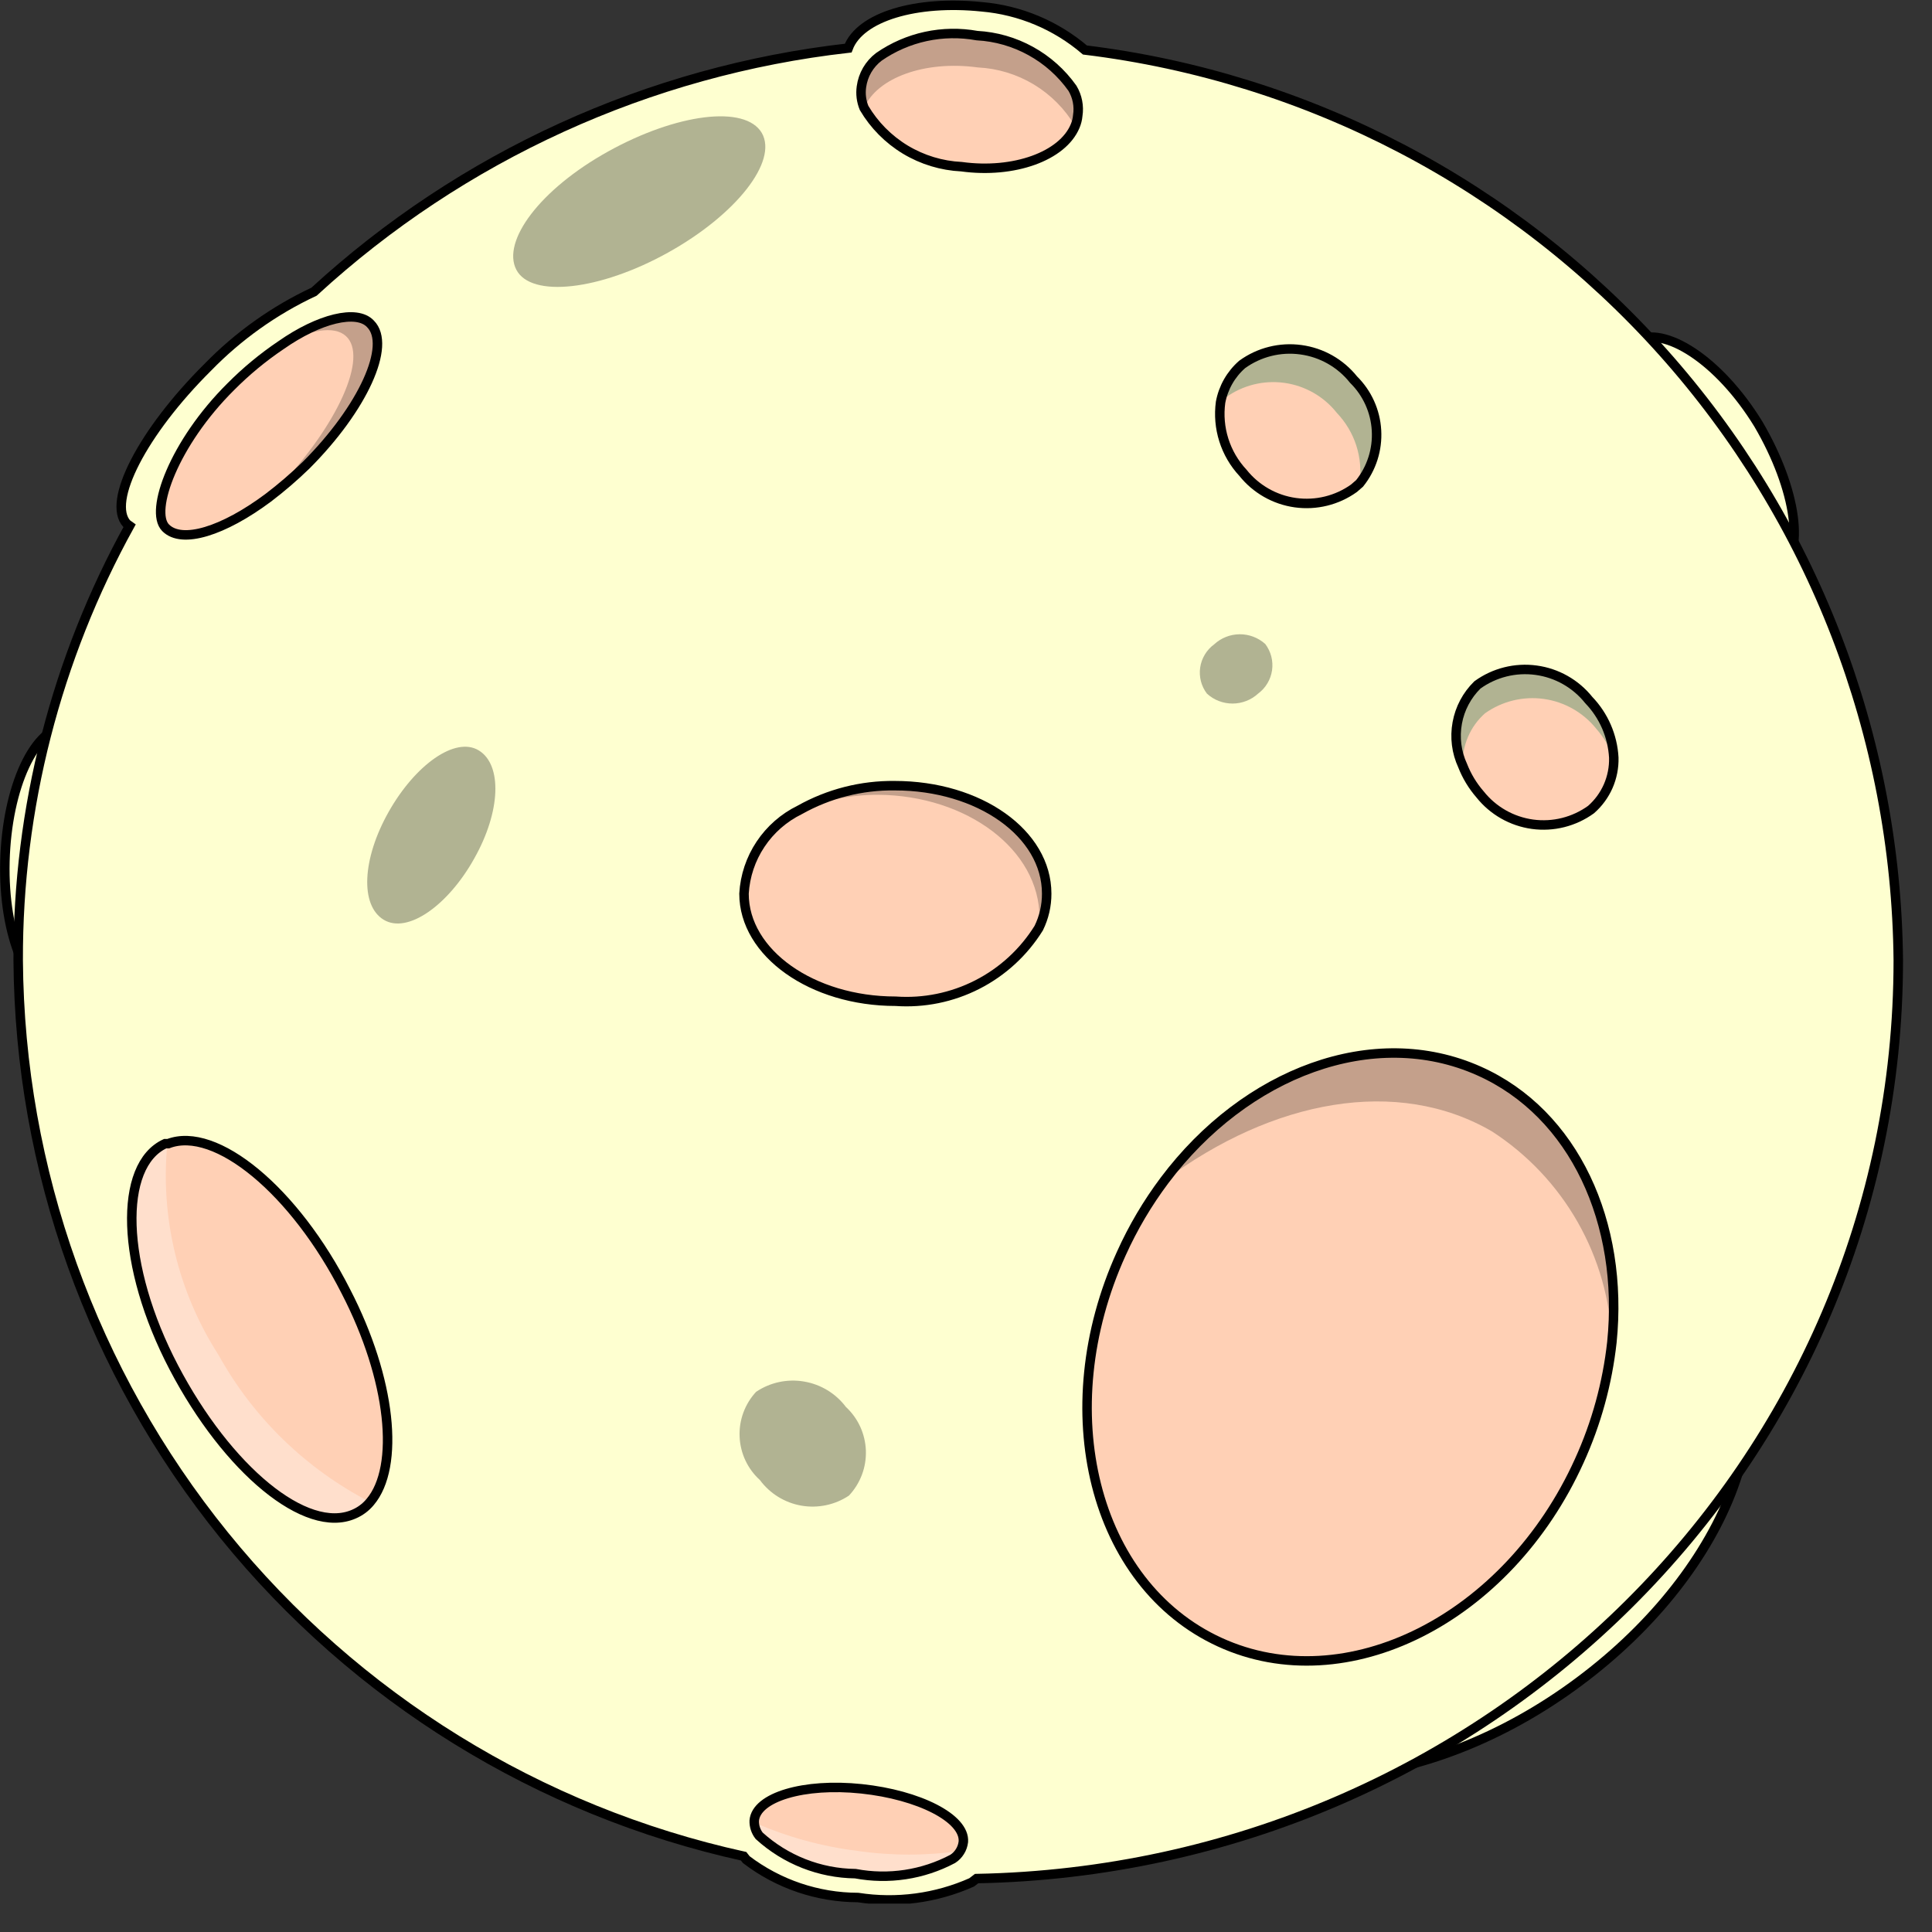 <svg width="51" height="51" viewBox="0 0 51 51" fill="none" xmlns="http://www.w3.org/2000/svg">
<rect x="0" y="0" width="51" height="51" fill="#333333" stroke="none"/>
<g clip-path="url(#clip0_1_130)">
<path d="M46.42 11.2C47.42 12.91 47.68 14.66 46.93 15.11C46.18 15.56 44.73 14.54 43.7 12.85C42.67 11.16 42.44 9.42 43.18 9C43.92 8.58 45.38 9.5 46.42 11.2Z" fill="#FEFFD0" stroke="black" stroke-width="0.25" stroke-miterlimit="10"/>
<path d="M3.32 22.75C3.32 24.75 2.52 26.33 1.64 26.32C0.76 26.31 0.08 24.71 0.13 22.74C0.18 20.77 0.92 19.17 1.8 19.17C2.68 19.17 3.37 20.76 3.32 22.75Z" fill="#FEFFD0" stroke="black" stroke-width="0.25" stroke-miterlimit="10"/>
<path d="M45.43 34.66C47.33 37.32 45.43 41.79 41.31 44.66C37.19 47.53 32.31 47.66 30.41 45C28.51 42.34 30.34 37.9 34.48 35C38.62 32.1 43.54 32 45.43 34.66Z" fill="#FEFFD0" stroke="black" stroke-width="0.25" stroke-miterlimit="10"/>
<path d="M36 12.81C35.936 12.979 35.841 13.135 35.72 13.27C34.9 14.15 32.72 14.27 30.53 13.55C28.34 12.83 26.69 11.39 26.62 10.2C26.61 10.031 26.63 9.862 26.68 9.7C27.13 8.42 29.57 8.09 32.15 8.95C34.73 9.81 36.4 11.53 36 12.81Z" fill="#C4A08B"/>
<path d="M35.68 13.27C34.86 14.15 32.68 14.27 30.49 13.55C28.3 12.83 26.65 11.39 26.58 10.2C27.855 9.64 29.264 9.456 30.64 9.67C33.27 10 35.3 11.55 35.68 13.27Z" fill="#FFD0B5"/>
<path d="M36 12.81C35.936 12.979 35.841 13.135 35.72 13.27C34.9 14.15 32.72 14.27 30.53 13.55C28.34 12.83 26.69 11.39 26.62 10.2C26.61 10.031 26.63 9.862 26.68 9.7C27.13 8.42 29.57 8.09 32.15 8.95C34.73 9.81 36.4 11.53 36 12.81Z" stroke="black" stroke-miterlimit="10"/>
<path d="M28.64 1.32C27.874 0.666 26.923 0.267 25.92 0.18C24.19 2.80142e-06 22.7 0.44 22.39 1.27C17.128 1.866 12.19 4.117 8.29 7.7C7.24 8.191 6.288 8.869 5.48 9.7C3.77 11.4 2.81 13.25 3.35 13.83L3.42 13.88C1.48 17.391 0.468 21.339 0.48 25.35C0.52 30.878 2.437 36.229 5.916 40.526C9.396 44.823 14.231 47.811 19.63 49L19.7 49.09C20.548 49.736 21.584 50.087 22.65 50.09C23.668 50.248 24.709 50.109 25.65 49.69L25.78 49.59C39.27 49.33 50.11 38.59 50.11 25.35C50.054 19.422 47.846 13.716 43.896 9.295C39.946 4.875 34.524 2.04 28.64 1.32Z" fill="#FEFFD0" stroke="black" stroke-width="0.25" stroke-miterlimit="10"/>
<path d="M27.63 23.59C27.631 23.905 27.559 24.217 27.42 24.5C27.025 25.135 26.465 25.651 25.798 25.991C25.132 26.331 24.386 26.483 23.64 26.43C21.44 26.43 19.64 25.16 19.64 23.59C19.667 23.124 19.817 22.674 20.076 22.286C20.334 21.898 20.691 21.585 21.11 21.38C21.876 20.95 22.742 20.729 23.62 20.74C25.85 20.74 27.63 22 27.63 23.59Z" fill="#C4A08B"/>
<path d="M27.44 24.22C27.445 24.313 27.445 24.407 27.44 24.5C27.045 25.135 26.485 25.651 25.818 25.991C25.152 26.331 24.406 26.483 23.66 26.43C21.46 26.43 19.66 25.16 19.66 23.59C19.687 23.124 19.837 22.674 20.096 22.286C20.354 21.898 20.711 21.585 21.13 21.38C21.781 21.115 22.477 20.979 23.18 20.98C25.53 21 27.44 22.43 27.44 24.22Z" fill="#FFD0B5"/>
<path d="M27.63 23.59C27.631 23.905 27.559 24.217 27.42 24.5C27.025 25.135 26.465 25.651 25.798 25.991C25.132 26.331 24.386 26.483 23.64 26.43C21.44 26.43 19.64 25.16 19.64 23.59C19.667 23.124 19.817 22.674 20.076 22.286C20.334 21.898 20.691 21.585 21.11 21.38C21.876 20.95 22.742 20.729 23.62 20.74C25.85 20.74 27.63 22 27.63 23.59Z" stroke="black" stroke-width="0.25" stroke-miterlimit="10"/>
<path d="M25.43 48.62C25.428 48.706 25.4 48.79 25.35 48.86C25.299 48.941 25.231 49.009 25.15 49.06C24.362 49.476 23.457 49.617 22.58 49.46C21.639 49.449 20.736 49.093 20.04 48.46C19.962 48.355 19.917 48.23 19.91 48.1C19.96 47.48 21.22 47.1 22.74 47.26C24.26 47.42 25.48 48 25.43 48.62Z" fill="#FFDFCC"/>
<path d="M25.43 48.62C25.428 48.706 25.4 48.79 25.35 48.86C24.451 48.989 23.539 48.989 22.64 48.86C21.699 48.743 20.779 48.491 19.91 48.11C19.96 47.49 21.22 47.11 22.74 47.27C24.26 47.43 25.48 48 25.43 48.62Z" fill="#FFD0B5"/>
<path d="M25.43 48.62C25.419 48.711 25.389 48.799 25.34 48.876C25.292 48.954 25.227 49.02 25.15 49.07C24.362 49.488 23.456 49.625 22.58 49.46C21.639 49.449 20.736 49.093 20.04 48.46C19.951 48.346 19.905 48.204 19.91 48.06C19.96 47.44 21.22 47.06 22.74 47.22C24.26 47.38 25.48 48 25.43 48.62Z" stroke="black" stroke-width="0.25" stroke-miterlimit="10"/>
<path d="M9.13 34.06C10.51 36.77 10.6 39.42 9.34 39.97C8.08 40.52 6 38.79 4.59 36.1C3.18 33.41 3.12 30.76 4.36 30.19C5.6 29.62 7.75 31.34 9.13 34.06Z" fill="#FFDFCC"/>
<path d="M41.69 38.55C39.8 42.74 35.54 44.88 32.2 43.35C28.86 41.82 27.72 37.23 29.6 33.09C31.48 28.95 35.7 26.78 39.04 28.27C42.38 29.76 43.59 34.37 41.69 38.55Z" fill="#C4A08B"/>
<path d="M42.55 35.43C42.431 36.512 42.141 37.569 41.69 38.56C39.8 42.74 35.54 44.88 32.2 43.35C28.86 41.82 27.72 37.23 29.6 33.09C29.908 32.407 30.29 31.76 30.74 31.16C33.6 29.03 36.89 28.41 39.39 29.87C40.324 30.476 41.099 31.297 41.649 32.264C42.199 33.232 42.508 34.318 42.55 35.43Z" fill="#FFD0B5"/>
<path d="M42.55 35.43C42.431 36.512 42.141 37.569 41.69 38.56C39.8 42.74 35.54 44.88 32.2 43.35C28.86 41.82 27.72 37.23 29.6 33.09C29.908 32.407 30.29 31.76 30.74 31.16C32.88 28.31 36.26 27.03 39.04 28.27C41.56 29.39 42.87 32.29 42.55 35.43Z" stroke="black" stroke-width="0.25" stroke-miterlimit="10"/>
<path d="M9.77 39.65C8.082 38.781 6.69 37.43 5.77 35.77C4.699 34.106 4.223 32.129 4.42 30.16C5.67 29.68 7.76 31.4 9.11 34.06C10.33 36.41 10.56 38.72 9.77 39.65Z" fill="#FFD0B5"/>
<path d="M9.77 39.65C9.654 39.79 9.507 39.899 9.34 39.97C8.08 40.52 6 38.79 4.59 36.1C3.18 33.41 3.12 30.76 4.36 30.19H4.44C5.69 29.71 7.78 31.43 9.13 34.09C10.33 36.41 10.56 38.72 9.77 39.65Z" stroke="black" stroke-width="0.25" stroke-miterlimit="10"/>
<path d="M28.46 3.05C28.33 4.05 26.93 4.62 25.34 4.4C23.75 4.18 22.57 3.24 22.7 2.29C22.83 1.34 24.2 0.73 25.79 0.93C27.38 1.13 28.58 2.09 28.46 3.05Z" fill="#C4A08B"/>
<path d="M28.38 3.33C28.05 4.12 26.77 4.59 25.38 4.4C24.857 4.375 24.348 4.22 23.899 3.95C23.451 3.679 23.076 3.301 22.81 2.85C23.15 2.05 24.42 1.59 25.81 1.78C26.333 1.805 26.842 1.96 27.291 2.23C27.739 2.501 28.114 2.879 28.38 3.33Z" fill="#FFD0B5"/>
<path d="M28.45 3.05C28.442 3.147 28.418 3.241 28.38 3.33C28.05 4.12 26.77 4.59 25.38 4.4C24.857 4.375 24.348 4.22 23.899 3.95C23.451 3.679 23.076 3.301 22.81 2.85C22.737 2.673 22.713 2.48 22.74 2.29C22.761 2.135 22.812 1.985 22.891 1.849C22.97 1.714 23.075 1.595 23.2 1.5C23.574 1.241 23.995 1.058 24.439 0.962C24.884 0.866 25.343 0.859 25.79 0.94C26.288 0.967 26.773 1.106 27.209 1.347C27.645 1.587 28.022 1.924 28.31 2.33C28.439 2.546 28.489 2.801 28.45 3.05V3.05Z" stroke="black" stroke-width="0.25" stroke-miterlimit="10"/>
<path d="M8.08 12.28C6.58 13.77 4.92 14.51 4.37 13.93C3.82 13.35 4.6 11.7 6.09 10.22C7.58 8.74 9.23 8 9.78 8.55C10.33 9.1 9.58 10.78 8.08 12.28Z" fill="#C4A08B"/>
<path d="M7.32 12.9L7.09 13.14C5.91 14.02 4.81 14.37 4.38 13.93C3.95 13.49 4.61 11.69 6.1 10.21C6.503 9.801 6.945 9.433 7.42 9.11C8.18 8.7 8.82 8.59 9.13 8.87C9.73 9.41 8.92 11.22 7.32 12.9Z" fill="#FFD0B5"/>
<path d="M8.08 12.28C7.764 12.587 7.43 12.874 7.08 13.14C5.9 14.02 4.8 14.37 4.37 13.93C3.94 13.49 4.6 11.69 6.09 10.21C6.496 9.801 6.942 9.432 7.42 9.11V9.11C8.42 8.41 9.42 8.16 9.78 8.55C10.34 9.11 9.58 10.78 8.08 12.28Z" stroke="black" stroke-width="0.25" stroke-miterlimit="10"/>
<path d="M12.52 22.66C11.83 23.9 10.76 24.66 10.13 24.28C9.5 23.9 9.56 22.67 10.26 21.43C10.96 20.19 12.02 19.43 12.64 19.81C13.26 20.19 13.22 21.42 12.52 22.66Z" fill="#B1B392"/>
<path d="M33.4 17C33.474 17.098 33.528 17.21 33.559 17.329C33.59 17.449 33.596 17.573 33.579 17.695C33.561 17.817 33.519 17.934 33.456 18.039C33.393 18.145 33.309 18.237 33.21 18.31C33.026 18.479 32.785 18.572 32.535 18.572C32.285 18.572 32.044 18.479 31.86 18.31C31.786 18.213 31.732 18.102 31.701 17.983C31.671 17.864 31.664 17.741 31.682 17.62C31.7 17.499 31.741 17.383 31.805 17.278C31.868 17.173 31.951 17.082 32.05 17.01C32.233 16.84 32.473 16.745 32.723 16.743C32.973 16.741 33.214 16.833 33.4 17Z" fill="#B1B392"/>
<path d="M35.73 10C35.925 10.187 36.08 10.411 36.187 10.659C36.293 10.908 36.347 11.175 36.347 11.445C36.347 11.715 36.293 11.982 36.187 12.231C36.08 12.479 35.925 12.703 35.73 12.89C35.282 13.21 34.728 13.345 34.183 13.269C33.638 13.193 33.143 12.91 32.8 12.48C32.606 12.293 32.453 12.07 32.347 11.822C32.242 11.575 32.188 11.309 32.188 11.04C32.188 10.771 32.242 10.505 32.347 10.258C32.453 10.01 32.606 9.787 32.8 9.6C33.247 9.279 33.8 9.142 34.345 9.216C34.89 9.291 35.386 9.571 35.73 10Z" fill="#B1B392"/>
<path d="M35.89 12.76L35.74 12.89C35.292 13.21 34.738 13.345 34.193 13.269C33.648 13.193 33.153 12.91 32.81 12.48C32.58 12.233 32.408 11.938 32.306 11.616C32.204 11.295 32.175 10.954 32.22 10.62L32.36 10.49C32.807 10.168 33.361 10.031 33.907 10.107C34.453 10.184 34.948 10.467 35.29 10.9C35.523 11.145 35.699 11.439 35.803 11.761C35.906 12.084 35.936 12.425 35.89 12.76Z" fill="#FFD0B5"/>
<path d="M35.89 12.76L35.74 12.89C35.292 13.21 34.738 13.345 34.193 13.269C33.648 13.193 33.153 12.91 32.81 12.48C32.58 12.233 32.408 11.938 32.306 11.616C32.204 11.295 32.175 10.954 32.22 10.62C32.292 10.232 32.493 9.88 32.79 9.62C33.238 9.296 33.793 9.157 34.34 9.232C34.888 9.306 35.385 9.588 35.73 10.02C36.091 10.376 36.307 10.853 36.336 11.359C36.366 11.865 36.207 12.364 35.89 12.76V12.76Z" stroke="black" stroke-width="0.25" stroke-miterlimit="10"/>
<path d="M42 18.48C42.195 18.667 42.35 18.891 42.456 19.139C42.563 19.388 42.617 19.655 42.617 19.925C42.617 20.195 42.563 20.462 42.456 20.711C42.35 20.959 42.195 21.183 42 21.37C41.554 21.693 41.001 21.832 40.455 21.758C39.909 21.683 39.413 21.401 39.07 20.97C38.875 20.783 38.72 20.559 38.614 20.311C38.507 20.062 38.453 19.795 38.453 19.525C38.453 19.255 38.507 18.988 38.614 18.739C38.72 18.491 38.875 18.267 39.07 18.08C39.517 17.759 40.07 17.622 40.615 17.696C41.16 17.771 41.656 18.051 42 18.48Z" fill="#B1B392"/>
<path d="M42.6 20C42.607 20.258 42.556 20.515 42.453 20.752C42.349 20.989 42.194 21.2 42 21.37C41.554 21.693 41.001 21.832 40.455 21.758C39.909 21.683 39.413 21.401 39.07 20.97C38.874 20.745 38.719 20.488 38.61 20.21C38.6 19.951 38.648 19.692 38.751 19.454C38.852 19.215 39.006 19.002 39.2 18.83C39.65 18.51 40.205 18.374 40.752 18.45C41.298 18.526 41.795 18.809 42.14 19.24C42.336 19.465 42.491 19.722 42.6 20Z" fill="#FFD0B5"/>
<path d="M42.6 20C42.607 20.258 42.556 20.515 42.453 20.752C42.349 20.989 42.194 21.2 42 21.37C41.554 21.693 41.001 21.832 40.455 21.758C39.909 21.683 39.413 21.401 39.07 20.97C38.874 20.745 38.719 20.488 38.61 20.21C38.447 19.858 38.398 19.465 38.468 19.083C38.537 18.702 38.723 18.352 39 18.08C39.448 17.756 40.003 17.617 40.55 17.692C41.097 17.766 41.595 18.048 41.94 18.48C42.335 18.891 42.569 19.431 42.6 20V20Z" stroke="black" stroke-width="0.25" stroke-miterlimit="10"/>
<path d="M22.33 37.14C22.49 37.288 22.618 37.466 22.709 37.664C22.799 37.862 22.849 38.076 22.857 38.293C22.864 38.511 22.829 38.728 22.752 38.931C22.675 39.135 22.559 39.321 22.41 39.48C22.041 39.726 21.59 39.821 21.153 39.745C20.716 39.669 20.324 39.427 20.06 39.07C19.899 38.924 19.769 38.748 19.677 38.552C19.585 38.355 19.533 38.143 19.524 37.926C19.514 37.709 19.548 37.493 19.623 37.289C19.698 37.086 19.812 36.899 19.96 36.74C20.331 36.491 20.784 36.394 21.224 36.469C21.665 36.543 22.061 36.783 22.33 37.14Z" fill="#B1B392"/>
<path d="M20.11 3.51C20.54 4.26 19.43 5.67 17.63 6.67C15.83 7.67 14.02 7.87 13.63 7.12C13.24 6.37 14.25 5 16.05 4C17.85 3 19.67 2.76 20.11 3.51Z" fill="#B1B392"/>
</g>
<defs>
<clipPath id="clip0_1_130">
<rect width="50.25" height="50.25" fill="white"/>
</clipPath>
</defs>
</svg>
